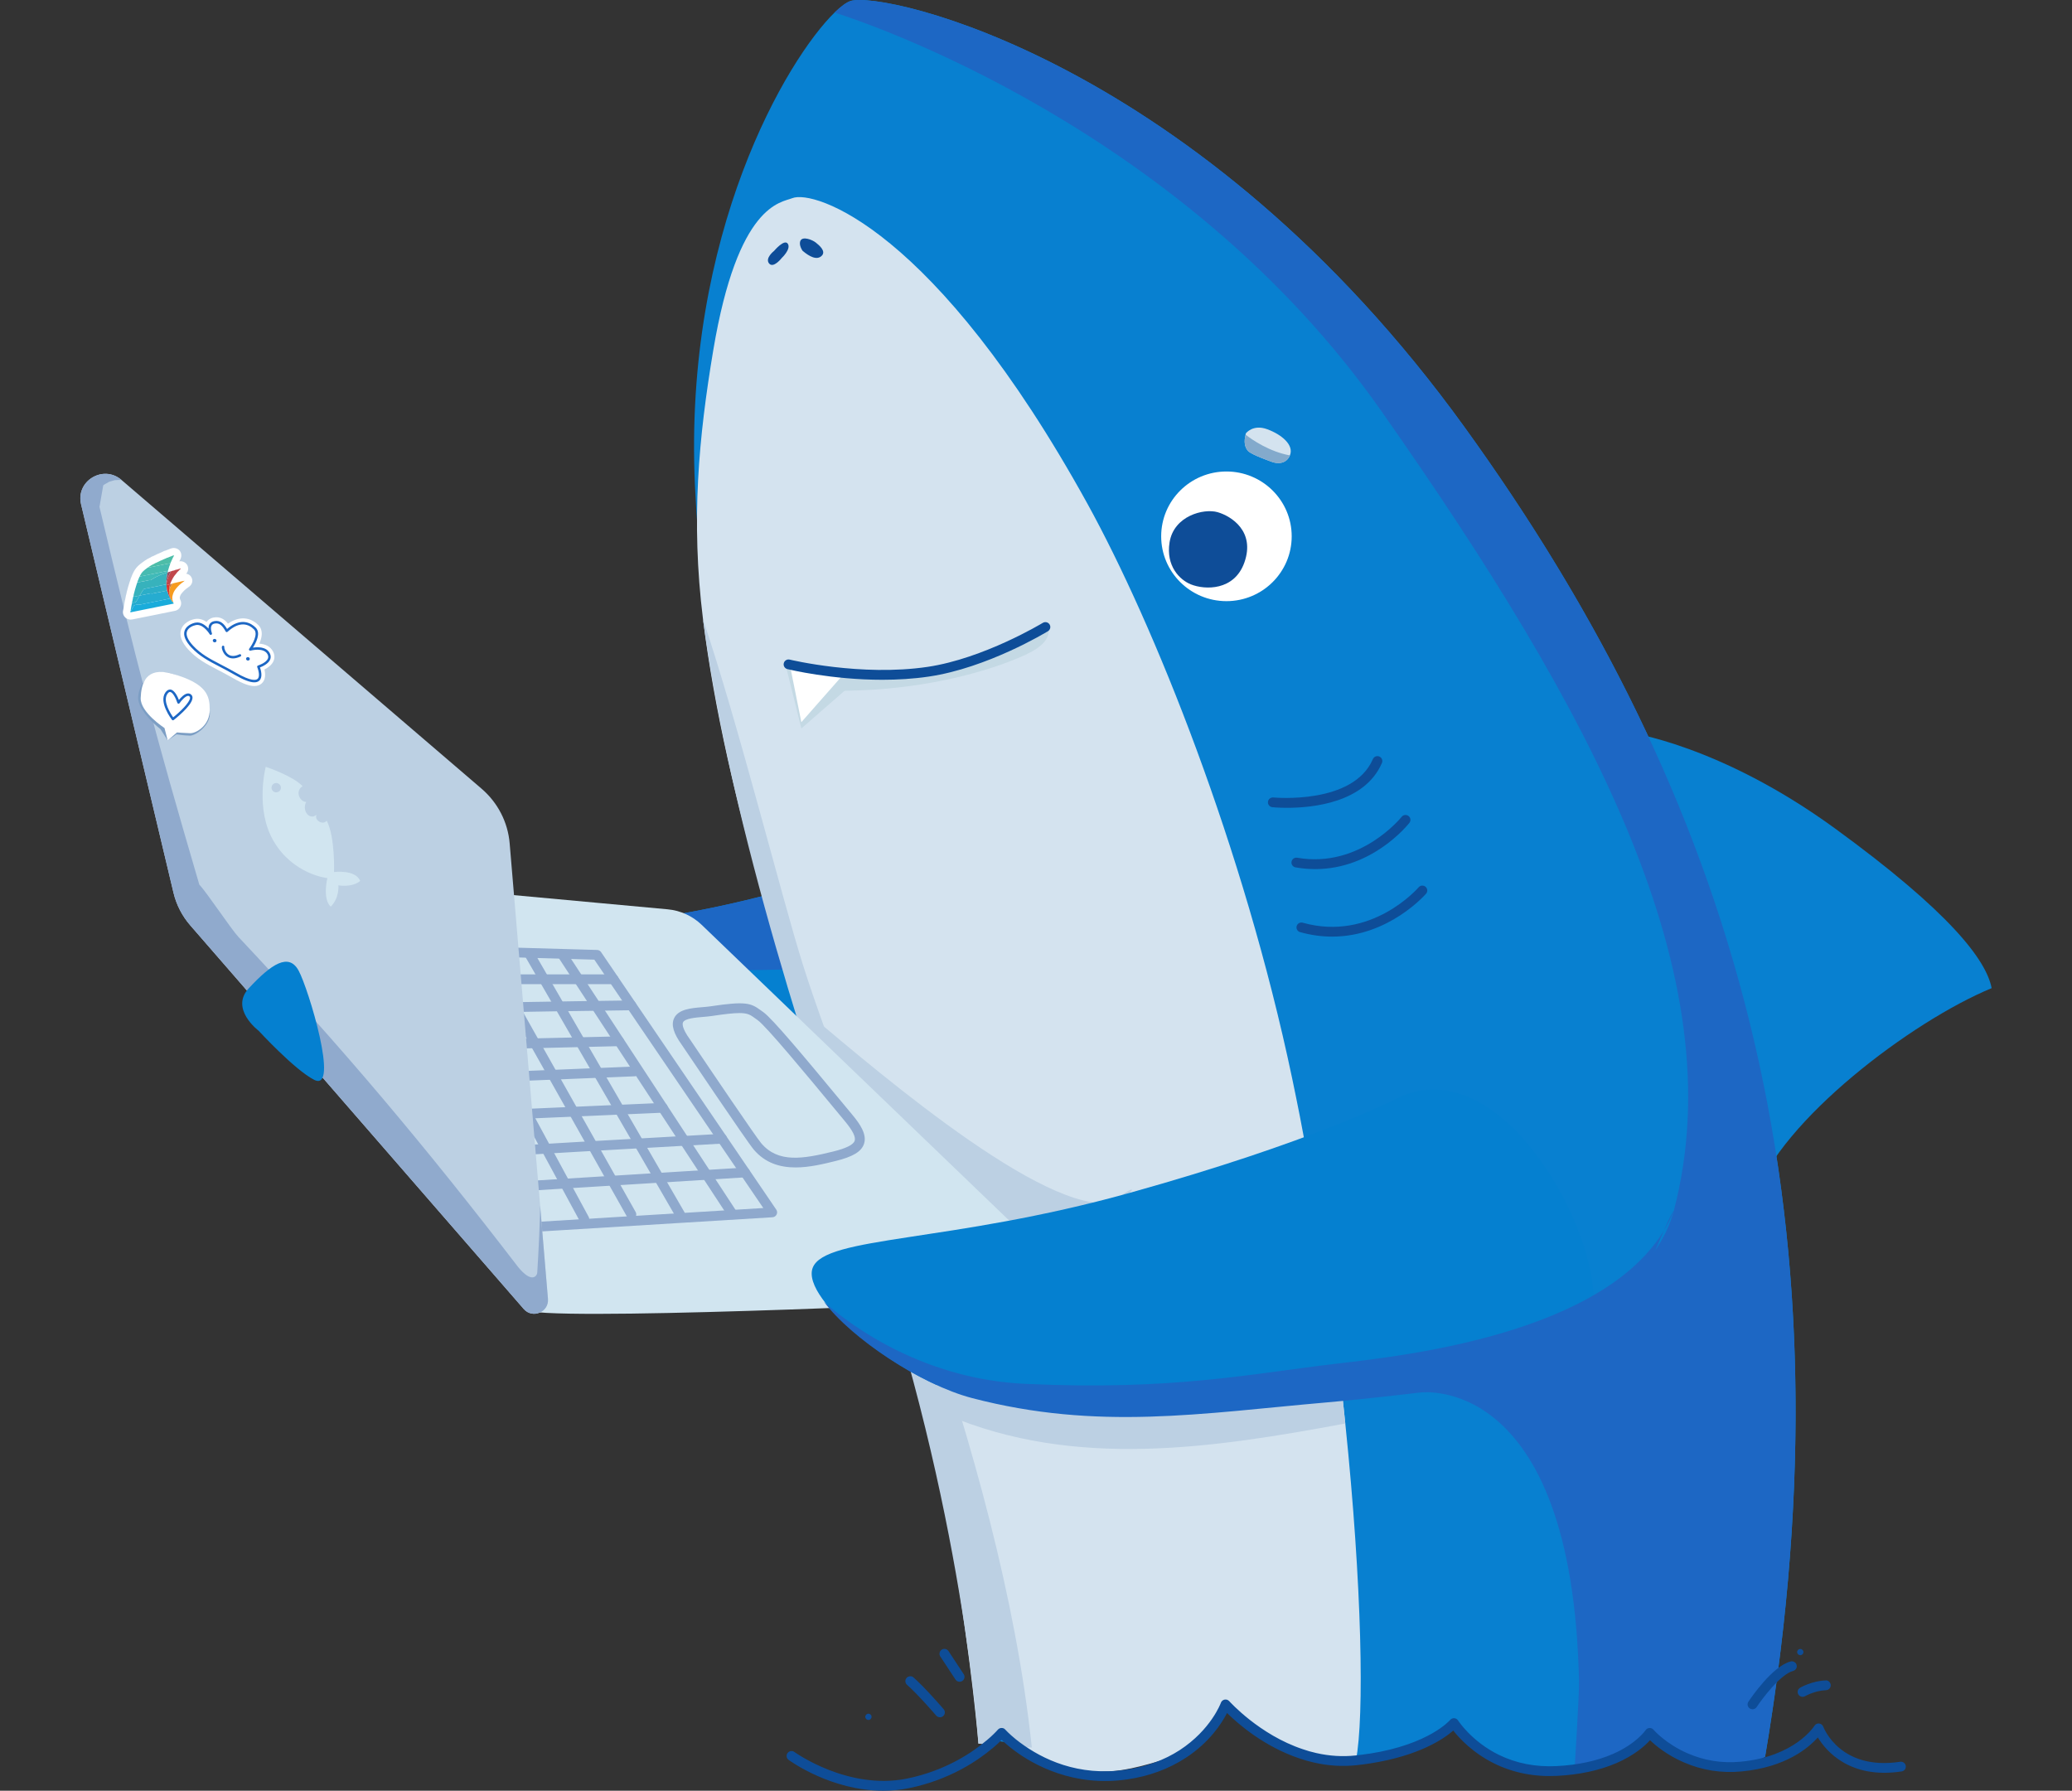 <svg width="361" height="312" viewBox="0 0 361 312" fill="none" xmlns="http://www.w3.org/2000/svg">
<rect x="0" y="0" width="361" height="312" fill="#333333" stroke="none"/>
<g clip-path="url(#clip0_25446_12224)">
<path d="M205.266 182.591C204.628 183.084 144.68 192.13 120.988 188.857C115.315 188.05 105.664 186.327 97.542 183.386C90.723 180.918 81.426 174.927 78.2 171.88C75.019 168.907 73.589 166.138 74.157 164.714C74.279 164.393 74.545 164.125 74.966 163.901C80.021 161.077 106.376 164.831 143.212 153.16C163.646 146.694 167.677 146.638 167.677 146.638C167.677 146.638 183.531 161.248 194.656 171.845C200.826 177.735 205.542 182.384 205.266 182.591Z" fill="#0580D0"/>
<path d="M194.657 171.845C175.782 164.085 149.854 171.368 90.811 168.273C82.297 167.823 77.844 165.97 74.967 163.901C80.021 161.077 106.376 164.831 143.212 153.16C163.646 146.694 167.677 146.638 167.677 146.638C167.677 146.638 183.531 161.248 194.657 171.845Z" fill="#1D67C4"/>
<path d="M283.689 127.602C283.689 127.602 299.575 129.691 319.667 144.313C339.758 158.935 346.067 167.292 347 172.165C332.983 177.968 310.322 195.144 305.65 208.606C295.837 188.413 283.689 127.602 283.689 127.602Z" fill="#0880D0"/>
<path d="M309.686 291.847C309.051 296.533 308.349 301.287 307.526 306.091C302.757 306.177 298.161 306.228 293.719 306.28C289.637 304.525 287.425 301.917 287.425 301.917C287.425 301.917 285.779 304.456 281.25 306.416C279.569 306.433 275.958 308.254 274.347 308.271C268.892 308.305 266.236 308.272 260.738 306.5C255.696 304.013 253.313 300.214 253.313 300.214C253.313 300.214 249.625 304.677 238.597 306.398H238.562C235.253 306.347 232.114 306.313 229.129 306.262C219.92 304.183 213.523 296.959 213.523 296.959C213.523 296.959 211.721 301.968 205.994 305.649C190.335 305.053 181.348 304.269 176.426 303.689C176.426 303.672 176.409 303.672 176.409 303.672C175.037 303.52 173.991 303.365 173.202 303.229C171.641 302.991 171.075 302.838 171.075 302.838C171.075 302.838 167.336 263.375 153.788 222.534C140.239 181.674 123.431 134.8 121.082 84.655C119.041 40.626 137.186 10.194 145.401 2.187C146.55 1.079 147.493 0.398 148.179 0.176C153.788 -1.681 208.926 10.383 255.182 74.449C299.139 135.329 321.572 202.478 309.686 291.847Z" fill="#0880D0"/>
<path d="M307.525 306.092C305.338 307.527 300.509 308.694 293.719 306.279C289.637 304.524 287.424 301.918 287.424 301.918C287.424 301.918 285.778 304.456 281.267 306.415H281.251C279.57 306.433 275.958 308.255 274.346 308.271C274.397 306.789 275.159 295.416 275.106 292.906C273.959 238.747 247.318 242.629 247.318 242.629C247.318 242.629 286.251 231.414 291.626 210.929C302.375 169.967 277.152 123.657 240.707 71.671C206.165 22.394 151.078 3.976 145.4 2.186C146.55 1.079 147.493 0.398 148.179 0.176C153.787 -1.681 208.927 10.382 255.181 74.448C301.436 138.515 323.869 209.533 307.525 306.092Z" fill="#1D67C4"/>
<path d="M236.241 306.701C233.274 306.82 229.124 306.257 226.722 305.576C218.816 302.952 213.517 296.954 213.517 296.954C213.517 296.954 211.75 301.896 206.108 305.559C193.982 309.41 191.805 309.444 181.926 307.109C181.051 306.888 178.015 304.366 177.243 304.315C176.934 304.093 176.678 303.889 176.42 303.685C176.42 303.668 176.403 303.668 176.403 303.668C175.151 302.645 174.499 301.912 174.499 301.912C174.499 301.912 174.053 302.441 173.195 303.224C172.956 303.446 172.681 303.685 172.372 303.94C171.137 303.855 170.469 303.787 170.469 303.787C170.469 303.787 166.027 249.059 149.134 204.042C138.227 174.939 126.392 139.378 122.481 107.874C120.338 90.63 121.761 76.012 124.265 61.051C128.553 35.459 136.065 35.322 138.055 34.522C141.742 33.056 162.82 39.48 189.455 87.752C201.099 108.879 216.673 147.643 225.127 187.872C228.798 205.336 231.542 223.143 233.463 239.551C233.788 242.413 234.114 245.241 234.388 248.019C237.322 276.338 237.716 299.204 236.241 306.701Z" fill="#D4E3EF"/>
<path d="M225.049 93.444C225.049 99.682 219.959 104.739 213.68 104.739C207.4 104.739 202.31 99.682 202.31 93.444C202.31 87.206 207.4 82.149 213.68 82.149C219.959 82.149 225.049 87.206 225.049 93.444Z" fill="white"/>
<path d="M207.469 101.81C205.551 101.034 203.108 98.638 203.77 94.498C204.509 89.863 209.727 88.542 212.141 89.237C214.555 89.934 218.708 92.585 216.813 97.981C215.062 102.971 209.914 102.799 207.469 101.81Z" fill="#0E4D98"/>
<path d="M224.739 79.343C224.722 79.378 224.722 79.394 224.704 79.429C223.846 81.286 221.737 80.519 221.737 80.519C221.737 80.519 218.068 79.258 217.45 78.577C216.85 77.93 216.696 76.941 217.021 75.731C217.021 75.663 217.038 75.578 217.073 75.493C217.073 75.493 218.307 73.857 220.811 74.795C223.264 75.698 225.494 77.521 224.739 79.343Z" fill="#D4E3EF"/>
<path d="M224.246 140.747C222.801 140.747 221.828 140.654 221.678 140.639C221.207 140.59 220.865 140.172 220.914 139.705C220.961 139.237 221.368 138.911 221.852 138.943C221.989 138.956 235.751 140.25 239.194 132.258C239.38 131.826 239.889 131.621 240.319 131.811C240.755 131.996 240.958 132.496 240.772 132.928C237.791 139.849 228.74 140.747 224.246 140.747Z" fill="#0E4D98"/>
<path d="M229.151 151.424C228.051 151.424 226.908 151.33 225.716 151.124C225.251 151.042 224.939 150.6 225.021 150.137C225.101 149.672 225.551 149.363 226.014 149.445C236.941 151.352 244.132 142.41 244.203 142.319C244.495 141.95 245.032 141.882 245.408 142.173C245.781 142.462 245.848 142.997 245.557 143.366C245.272 143.729 239.111 151.424 229.151 151.424Z" fill="#0E4D98"/>
<path d="M232.098 163.189C230.338 163.189 228.47 162.954 226.509 162.403C226.053 162.277 225.787 161.805 225.916 161.353C226.044 160.898 226.521 160.632 226.974 160.765C238.928 164.12 247.076 154.699 247.157 154.602C247.463 154.241 248.004 154.197 248.366 154.5C248.727 154.802 248.774 155.339 248.47 155.7C248.394 155.788 241.984 163.189 232.098 163.189Z" fill="#0E4D98"/>
<path d="M182.593 109.403C182.593 109.403 183.631 111.621 179.256 113.796C174.88 115.971 162.759 120.35 146.23 120.35L140.117 116.265L151.845 116.851C154.693 116.994 157.818 117.86 160.555 117.066L171.574 113.782L182.593 109.403Z" fill="#C4D9E4"/>
<path d="M136.938 116.115L139.619 126.919L149.765 118.073L136.938 116.115Z" fill="#C4D9E4"/>
<path d="M137.699 116.265L139.619 125.824L147.332 117.067L137.699 116.265Z" fill="white"/>
<path d="M153.719 118.439C144.918 118.439 137.582 116.676 137.187 116.579C136.726 116.466 136.444 116.005 136.558 115.548C136.671 115.092 137.132 114.811 137.596 114.925C137.718 114.955 150.012 117.905 161.601 116.191C171.399 114.741 181.586 108.582 181.687 108.52C182.098 108.275 182.622 108.401 182.867 108.8C183.114 109.201 182.989 109.726 182.586 109.973C182.158 110.233 172.003 116.374 161.852 117.876C159.109 118.283 156.348 118.439 153.719 118.439Z" fill="#0E4D98"/>
<path d="M179.771 304.473C178.861 304.422 178.022 304.371 177.25 304.32C176.941 304.099 176.683 303.893 176.427 303.69C176.427 303.672 176.409 303.672 176.409 303.672C175.157 302.65 174.506 301.918 174.506 301.918C174.506 301.918 174.06 302.445 173.202 303.23C172.962 303.45 172.688 303.69 172.379 303.944H172.361C171.144 303.859 170.475 303.792 170.475 303.792C170.475 303.792 167.849 262.627 151.123 214.533C141.94 188.128 127.395 144.639 122.476 107.873C128.736 126.462 136.18 156.318 139.894 168.104C148.678 195.983 174.23 251.994 179.771 304.473Z" fill="#BCD0E3"/>
<path d="M136.214 44.936C136.214 44.936 137.849 43.408 137.265 42.479C136.681 41.55 134.87 43.707 134.87 43.707C134.87 43.707 133.235 44.974 133.994 45.902C134.754 46.83 136.214 44.936 136.214 44.936Z" fill="#0E4D98"/>
<path d="M139.835 43.697C139.835 43.697 139.076 42.653 139.485 41.898C139.894 41.144 141.529 41.783 142.112 42.246C142.697 42.711 143.982 43.756 143.164 44.567C142.347 45.38 141.062 44.742 139.835 43.697Z" fill="#0E4D98"/>
<path d="M153.863 312C144.864 312.001 137.741 306.877 137.396 306.624C137.015 306.345 136.933 305.813 137.215 305.435C137.494 305.055 138.031 304.974 138.413 305.251C138.504 305.319 147.749 311.953 157.991 309.891C164.932 308.482 169.625 305.156 171.805 303.299C171.841 303.267 171.879 303.239 171.921 303.213C172.179 302.998 172.412 302.795 172.616 302.606C173.419 301.872 173.846 301.374 173.851 301.369C174.01 301.179 174.246 301.069 174.496 301.067C174.791 301.062 174.982 301.167 175.147 301.352C175.154 301.36 175.781 302.057 176.953 303.014C176.963 303.022 176.973 303.032 176.983 303.04C177.222 303.232 177.463 303.423 177.751 303.63C181.562 306.464 187.842 309.581 196.193 308.334C199.696 307.818 202.835 306.674 205.526 304.935C210.983 301.385 212.7 296.72 212.716 296.673C212.816 296.389 213.063 296.179 213.361 296.123C213.67 296.066 213.965 296.171 214.168 296.397C214.219 296.454 219.421 302.257 227 304.772C227.704 305.022 228.458 305.235 229.321 305.432C231.621 305.958 233.918 306.098 236.155 305.859C236.946 305.775 237.702 305.674 238.424 305.557C238.47 305.549 238.551 305.547 238.597 305.547C249.047 303.906 252.613 299.715 252.648 299.673C252.824 299.462 253.115 299.339 253.365 299.364C253.641 299.381 253.891 299.529 254.038 299.761C254.061 299.798 256.376 303.398 261.12 305.738C264.169 307.233 267.563 307.894 271.189 307.711C274.902 307.521 278.171 306.822 280.906 305.636C280.94 305.621 280.974 305.608 281.01 305.598C285.125 303.788 286.692 301.476 286.707 301.453C286.856 301.229 287.102 301.086 287.371 301.069C287.631 301.045 287.902 301.161 288.08 301.367C288.099 301.392 290.23 303.851 294.059 305.497C296.95 306.757 300.042 307.245 303.225 306.948C312.752 306.067 316.087 300.75 316.12 300.696C316.289 300.418 316.605 300.249 316.933 300.288C317.261 300.318 317.542 300.529 317.66 300.835C317.778 301.151 320.704 308.533 331.064 306.954C331.524 306.884 331.968 307.203 332.04 307.668C332.111 308.133 331.791 308.567 331.321 308.638C322.35 310.003 318.191 305.137 316.716 302.716C315.105 304.534 311.12 307.929 303.384 308.645C299.9 308.966 296.531 308.435 293.374 307.06C290.465 305.808 288.469 304.148 287.481 303.203C286.595 304.175 284.763 305.827 281.612 307.196C281.576 307.212 281.541 307.224 281.504 307.235C278.597 308.48 275.156 309.214 271.277 309.413C267.345 309.61 263.675 308.893 260.357 307.264C256.571 305.395 254.231 302.836 253.199 301.519C251.591 302.929 247.312 305.901 238.73 307.24C237.95 307.362 237.161 307.465 236.338 307.552C233.913 307.815 231.421 307.663 228.937 307.092C228.009 306.88 227.192 306.649 226.44 306.384C220.235 304.324 215.644 300.294 213.783 298.461C212.877 300.227 210.743 303.576 206.582 306.277C203.562 308.237 200.191 309.468 196.447 310.019C187.047 311.413 180.059 307.475 176.735 305.003C176.426 304.78 176.158 304.566 175.89 304.353C175.876 304.342 175.86 304.33 175.847 304.318C175.29 303.86 174.846 303.459 174.52 303.148C174.32 303.351 174.074 303.59 173.782 303.856C173.536 304.083 173.25 304.333 172.928 304.599C172.895 304.626 172.861 304.65 172.824 304.672C170.479 306.651 165.555 310.094 158.333 311.561C156.807 311.868 155.312 312 153.863 312Z" fill="#0E4D98"/>
<path d="M163.762 299.203C163.52 299.203 163.279 299.101 163.11 298.905C163.078 298.867 159.912 295.191 158.03 293.546C157.675 293.237 157.64 292.698 157.952 292.345C158.267 291.992 158.807 291.957 159.162 292.267C161.137 293.992 164.281 297.643 164.413 297.798C164.722 298.156 164.677 298.694 164.318 299C164.156 299.136 163.959 299.203 163.762 299.203Z" fill="#0E4D98"/>
<path d="M167.188 293.014C166.909 293.014 166.636 292.879 166.47 292.628L163.824 288.605C163.564 288.211 163.675 287.684 164.071 287.427C164.464 287.169 164.997 287.278 165.257 287.674L167.906 291.695C168.165 292.089 168.054 292.616 167.658 292.875C167.513 292.969 167.351 293.014 167.188 293.014Z" fill="#0E4D98"/>
<path d="M305.338 297.811C305.175 297.811 305.011 297.765 304.867 297.67C304.47 297.412 304.361 296.883 304.621 296.491C305.038 295.86 308.788 290.314 311.973 289.482C312.424 289.36 312.901 289.633 313.02 290.089C313.141 290.543 312.868 291.01 312.409 291.129C310.244 291.695 307.088 295.867 306.054 297.427C305.889 297.676 305.616 297.811 305.338 297.811Z" fill="#0E4D98"/>
<path d="M314.062 295.643C313.766 295.643 313.479 295.492 313.32 295.22C313.082 294.813 313.22 294.293 313.629 294.056C313.712 294.008 315.71 292.865 318.078 292.781C318.515 292.716 318.947 293.131 318.966 293.601C318.983 294.071 318.612 294.466 318.138 294.483C316.213 294.552 314.507 295.52 314.49 295.529C314.356 295.606 314.208 295.643 314.062 295.643Z" fill="#0E4D98"/>
<path d="M314.209 287.842C314.209 288.143 313.964 288.386 313.662 288.386C313.359 288.386 313.114 288.143 313.114 287.842C313.114 287.542 313.359 287.299 313.662 287.299C313.964 287.299 314.209 287.542 314.209 287.842Z" fill="#0E4D98"/>
<path d="M151.85 299.125C151.85 299.426 151.605 299.669 151.302 299.669C151 299.669 150.755 299.426 150.755 299.125C150.755 298.824 151 298.581 151.302 298.581C151.605 298.581 151.85 298.824 151.85 299.125Z" fill="#0E4D98"/>
<path d="M188.925 216.521C187.854 212.894 199.332 205.111 196.855 207.827C188.925 216.521 158.597 191.526 143.56 178.859C141.794 177.372 141.526 181.082 140.297 183.171C139.193 185.044 139.745 187.984 141.834 188.998C152.863 194.352 163.089 201.208 172.069 209.531C174.331 211.628 176.53 213.801 178.621 216.066C179.466 216.981 181.711 219.09 180.314 219.912C179.792 220.219 178.685 220.306 178.125 220.394C176.239 220.691 174.317 220.849 172.42 221.076C168.889 221.496 165.358 221.918 161.827 222.338C159.528 222.613 157.54 224.1 157.54 226.598C157.54 228.688 159.512 231.134 161.827 230.858C166.172 230.34 170.519 229.822 174.866 229.303C178.302 228.893 182.051 228.813 185.113 227.009C188.789 224.845 190.095 220.486 188.925 216.521Z" fill="#BCD0E3"/>
<path d="M224.739 79.343C224.722 79.378 224.722 79.394 224.704 79.429C223.846 81.286 221.737 80.519 221.737 80.519C221.737 80.519 218.068 79.258 217.45 78.577C216.85 77.93 216.696 76.941 217.021 75.731C218.033 76.549 221.172 78.713 224.739 79.343Z" fill="#83AACC"/>
<path d="M69.721 154.136L116.335 158.431C118.557 158.636 120.642 159.588 122.246 161.129L179.414 216.101C183.358 219.893 180.722 226.529 175.236 226.623C175.236 226.623 103.152 230.065 92.602 228.515C86.17 227.569 69.721 154.136 69.721 154.136Z" fill="#D1E5F0"/>
<path d="M60.729 165.125L104.013 166.364L134.539 211.235L90.304 213.947L60.729 165.125Z" fill="#D1E5F0"/>
<path d="M103.549 167.203L132.988 210.476L90.772 213.065L62.273 166.022L103.549 167.203ZM90.358 214.797L134.593 212.085C134.899 212.066 135.172 211.885 135.307 211.611C135.444 211.336 135.421 211.011 135.249 210.758L104.723 165.887C104.569 165.659 104.314 165.52 104.037 165.513L60.755 164.273C60.438 164.29 60.148 164.426 59.989 164.695C59.83 164.964 59.833 165.297 59.995 165.564L89.569 214.386C89.724 214.643 90.004 214.798 90.304 214.798C90.321 214.798 90.34 214.798 90.358 214.797Z" fill="#8FA9CD"/>
<path d="M98.011 166.364L127.645 211.584L98.011 166.364Z" fill="#D1E5F0"/>
<path d="M127.645 212.436C127.366 212.436 127.091 212.3 126.927 212.049L97.292 166.829C97.033 166.436 97.146 165.907 97.542 165.651C97.936 165.395 98.47 165.504 98.728 165.899L128.363 211.119C128.621 211.514 128.509 212.041 128.112 212.298C127.968 212.391 127.805 212.436 127.645 212.436Z" fill="#8FA9CD"/>
<path d="M92.321 166.364L118.48 211.584L92.321 166.364Z" fill="#D1E5F0"/>
<path d="M118.48 212.436C118.184 212.436 117.895 212.283 117.736 212.008L91.577 166.788C91.34 166.381 91.483 165.86 91.893 165.625C92.299 165.394 92.826 165.531 93.064 165.94L119.224 211.16C119.46 211.567 119.317 212.088 118.907 212.323C118.774 212.399 118.626 212.436 118.48 212.436Z" fill="#8FA9CD"/>
<path d="M84.206 165.797L109.997 211.583L84.206 165.797Z" fill="#D1E5F0"/>
<path d="M109.997 212.436C109.697 212.436 109.406 212.279 109.248 212L83.457 166.213C83.227 165.802 83.374 165.284 83.787 165.053C84.197 164.827 84.722 164.971 84.955 165.381L110.746 211.168C110.977 211.579 110.829 212.097 110.416 212.328C110.283 212.402 110.139 212.436 109.997 212.436Z" fill="#8FA9CD"/>
<path d="M76.451 165.575L101.801 212.409L76.451 165.575Z" fill="#D1E5F0"/>
<path d="M101.8 213.261C101.495 213.261 101.2 213.099 101.045 212.813L75.697 165.978C75.472 165.564 75.627 165.047 76.046 164.824C76.463 164.602 76.984 164.756 77.207 165.172L102.556 212.005C102.78 212.42 102.625 212.936 102.205 213.159C102.077 213.229 101.937 213.261 101.8 213.261Z" fill="#8FA9CD"/>
<path d="M86.087 206.987L129.807 204.278L86.087 206.987Z" fill="#D1E5F0"/>
<path d="M86.085 207.838C85.636 207.838 85.259 207.491 85.231 207.04C85.2 206.57 85.561 206.166 86.032 206.136L129.753 203.428C130.214 203.404 130.633 203.754 130.662 204.224C130.693 204.694 130.333 205.1 129.861 205.129L86.14 207.837C86.122 207.837 86.103 207.838 86.085 207.838Z" fill="#8FA9CD"/>
<path d="M82.428 200.945C83.362 200.766 125.806 198.398 125.806 198.398L82.428 200.945Z" fill="#D1E5F0"/>
<path d="M82.447 201.794C82.033 201.794 81.664 201.5 81.593 201.086C81.514 200.628 81.808 200.197 82.265 200.109C83.208 199.928 118.661 197.943 125.758 197.547C126.279 197.536 126.636 197.881 126.662 198.351C126.689 198.82 126.327 199.222 125.854 199.248C114.203 199.898 83.712 201.622 82.572 201.785C82.529 201.79 82.487 201.794 82.447 201.794Z" fill="#8FA9CD"/>
<path d="M78.602 194.63L115.473 193.012L78.602 194.63Z" fill="#D1E5F0"/>
<path d="M78.602 195.482C78.144 195.482 77.766 195.125 77.744 194.668C77.725 194.198 78.092 193.799 78.563 193.779L115.435 192.161C115.973 192.125 116.308 192.505 116.33 192.975C116.352 193.445 115.985 193.842 115.512 193.864L78.64 195.48C78.627 195.482 78.613 195.482 78.602 195.482Z" fill="#8FA9CD"/>
<path d="M74.67 188.139L110.535 186.675L74.67 188.139Z" fill="#D1E5F0"/>
<path d="M74.669 188.991C74.212 188.991 73.832 188.633 73.811 188.174C73.794 187.704 74.16 187.307 74.635 187.288L110.5 185.824C110.948 185.769 111.372 186.169 111.392 186.639C111.411 187.109 111.043 187.507 110.57 187.526L74.704 188.989C74.692 188.991 74.681 188.991 74.669 188.991Z" fill="#8FA9CD"/>
<path d="M71.131 182.297L107.877 181.419L71.131 182.297Z" fill="#D1E5F0"/>
<path d="M71.132 183.149C70.668 183.149 70.286 182.78 70.274 182.318C70.263 181.847 70.638 181.457 71.112 181.444L107.856 180.567C108.298 180.617 108.723 180.928 108.734 181.398C108.746 181.868 108.37 182.259 107.897 182.271L71.153 183.149H71.132Z" fill="#8FA9CD"/>
<path d="M67.329 176.021C68.576 175.711 109.996 175.161 109.996 175.161L67.329 176.021Z" fill="#D1E5F0"/>
<path d="M67.364 176.865C66.963 176.865 66.593 176.592 66.51 176.192C66.416 175.745 66.675 175.305 67.123 175.195C68.401 174.877 103.052 174.401 109.986 174.309C110.396 174.291 110.847 174.68 110.855 175.15C110.861 175.62 110.483 176.006 110.009 176.013C93.647 176.23 68.825 176.634 67.51 176.854C67.461 176.862 67.412 176.865 67.364 176.865Z" fill="#8FA9CD"/>
<path d="M106.909 171.474H64.059C63.585 171.474 63.202 171.093 63.202 170.622C63.202 170.152 63.585 169.77 64.059 169.77H106.909C107.383 169.77 107.766 170.152 107.766 170.622C107.766 171.093 107.383 171.474 106.909 171.474Z" fill="#8FA9CD"/>
<path d="M231.54 243.356C210.692 243.774 186.687 248.111 168.894 243.406C159.949 241.038 147.882 232.691 143.29 226.313C141.755 224.184 141.057 222.277 141.6 220.877C143.748 215.319 165.444 216.588 196.856 207.826C228.748 198.94 243.141 191.501 243.141 191.501C260.401 182.611 277.204 211.473 277.647 225.896C277.713 228.509 277.256 230.628 276.18 231.993C271.173 238.315 242.932 243.12 231.54 243.356Z" fill="#0580D0"/>
<path d="M234.389 248.019C211.305 252.313 187.328 255.976 164.998 246.536C162.854 245.633 162.408 242.498 163.454 240.71C164.723 238.545 165.067 239.789 167.193 240.692C187.5 249.28 212.591 243.47 233.463 239.55C233.789 242.413 234.115 245.242 234.389 248.019Z" fill="#BCD0E3"/>
<path d="M119.506 181.578C119.506 181.578 130.768 198.312 131.966 199.73C135.303 203.68 140.26 202.718 145.401 201.451C150.541 200.183 150.95 198.511 147.852 194.789C143.48 189.536 134.337 178.328 132.507 177.05C130.631 175.74 130.631 175.162 123.866 176.179C120.994 176.613 115.473 176.022 119.506 181.578Z" fill="#D1E5F0"/>
<path d="M131.539 177.406L132.014 177.746C133.479 178.772 140.689 187.481 144.997 192.683L147.191 195.332C148.564 196.98 149.125 198.1 148.908 198.757C148.679 199.445 147.43 200.073 145.194 200.624C139.873 201.935 135.568 202.665 132.623 199.182C131.699 198.089 124.105 186.88 120.219 181.104C120.212 181.097 120.207 181.088 120.201 181.08C118.787 179.13 118.889 178.369 118.998 178.132C119.315 177.448 121.148 177.294 122.488 177.181C123.024 177.135 123.542 177.09 123.996 177.022C126.357 176.666 127.832 176.508 128.838 176.508C130.304 176.508 130.771 176.846 131.539 177.406ZM145.606 202.278C148.613 201.536 150.088 200.642 150.536 199.289C151.082 197.642 149.82 195.816 148.514 194.246L146.321 191.602C140.175 184.177 134.53 177.423 133 176.353L132.555 176.033C130.804 174.759 129.957 174.403 123.738 175.338C123.318 175.401 122.838 175.441 122.342 175.483C120.388 175.647 118.172 175.834 117.44 177.42C116.908 178.571 117.34 180.047 118.801 182.063C119.373 182.912 130.102 198.849 131.31 200.278C133.332 202.671 135.947 203.405 138.612 203.405C141.039 203.405 143.508 202.796 145.606 202.278Z" fill="#8FA9CD"/>
<path d="M231.206 244.338C209.267 246.251 191.259 249.311 169.367 243.591C160.415 241.251 148.228 233.125 143.561 226.802C148.686 231.438 161.343 240.314 178.571 241.106C204.446 242.321 218.026 239.324 232.959 237.584C245.537 236.119 283.25 231.951 291.626 210.93C289.467 213.724 283.512 234.068 274.426 236.571C272.282 237.162 275.408 243.396 260.526 240.696C253.351 242.14 236.412 243.883 231.206 244.338Z" fill="#1D67C4"/>
<path d="M95.469 226.311C95.658 228.612 92.777 229.821 91.25 228.067L33.162 161.24C31.738 159.605 30.726 157.644 30.229 155.549L14.124 87.854C13.164 83.798 17.984 80.901 21.156 83.611L21.174 83.627L83.909 137.42C86.722 139.839 88.489 143.246 88.798 146.944L94.097 209.954V209.988L95.469 226.311Z" fill="#BCD0E3"/>
<path d="M48.94 137.249C48.94 136.789 48.58 136.431 48.117 136.431C47.671 136.431 47.31 136.789 47.31 137.249C47.31 137.693 47.671 138.05 48.117 138.05C48.58 138.05 48.94 137.693 48.94 137.249ZM58.956 154.254C58.956 154.254 59.179 156.436 57.618 157.968C56.143 156.588 57.034 152.994 57.034 152.994C57.034 152.994 51.084 152.396 47.654 146.519C44.395 140.929 46.299 133.604 46.299 133.604C46.299 133.604 50.998 135.154 52.714 136.977C51.324 137.863 52.251 139.72 53.348 139.72C52.525 141.338 54.034 142.974 55.132 141.952C54.737 143.043 56.383 143.809 56.915 142.974C58.408 145.785 58.201 151.936 58.201 151.936C58.201 151.936 61.905 151.442 62.763 153.487C61.289 154.697 58.956 154.254 58.956 154.254Z" fill="#D1E5F0"/>
<path d="M95.469 226.311C95.658 228.612 92.777 229.821 91.25 228.067L33.162 161.24C31.738 159.605 30.726 157.644 30.229 155.549L14.124 87.854C13.164 83.798 17.984 80.901 21.156 83.611L21.174 83.627H21.037C20.676 83.611 20.333 83.645 19.972 83.662C19.647 83.747 19.338 83.833 19.03 83.934C18.703 84.105 18.377 84.292 18.07 84.48C18.052 84.514 18.017 84.549 17.984 84.582C17.777 85.826 17.554 87.069 17.331 88.314C23.827 115.702 26.942 127.601 34.729 154.136C36.068 155.534 40.228 161.837 41.547 163.251C59.556 182.385 74.288 199.935 90.273 220.756C92.605 223.602 93.498 222.375 93.6 221.796C93.806 218.644 94.149 211.573 94.097 209.988L95.469 226.311Z" fill="#90AACD"/>
<path d="M45.051 179.579C45.051 179.579 40.004 175.785 43.341 172.194C47.31 167.919 50.308 165.971 52.025 169.107C53.742 172.242 59.218 190.394 54.739 188.138C51.368 186.441 45.051 179.579 45.051 179.579Z" fill="#0580D0"/>
<path d="M30.351 100.363C30.418 100.27 30.499 100.187 30.57 100.097C30.681 99.957 30.786 99.812 30.9 99.677C30.967 99.596 31.06 99.539 31.123 99.457C31.226 99.325 31.359 99.23 31.478 99.116C31.49 99.106 31.496 99.091 31.505 99.077C31.492 99.072 31.478 99.063 31.464 99.063C31.441 99.064 31.419 99.073 31.395 99.075C31.181 99.102 30.994 99.228 30.776 99.254C30.651 99.268 30.524 99.283 30.405 99.363C30.32 99.421 30.192 99.408 30.087 99.437C29.978 99.468 29.873 99.511 29.767 99.549C29.576 99.57 29.415 99.703 29.219 99.707C29.237 99.623 29.254 99.54 29.27 99.456C29.29 99.386 29.304 99.314 29.329 99.246C29.423 98.998 29.448 98.729 29.578 98.492C29.564 98.376 29.692 98.296 29.665 98.176C29.677 98.152 29.69 98.13 29.701 98.106C29.897 97.709 30.037 97.284 30.272 96.903C30.29 96.873 30.288 96.832 30.305 96.8C30.328 96.756 30.315 96.748 30.274 96.754C30.138 96.777 30.017 96.846 29.891 96.893C29.746 96.947 29.6 97.005 29.455 97.061C29.336 97.107 29.227 97.188 29.091 97.186C28.92 97.31 28.709 97.343 28.528 97.444C28.34 97.547 28.136 97.618 27.939 97.701C27.618 97.835 27.326 98.033 26.994 98.139C26.882 98.254 26.724 98.286 26.592 98.363C26.459 98.441 26.311 98.498 26.193 98.594C26.081 98.683 25.926 98.714 25.852 98.85C25.746 98.855 25.685 98.939 25.606 98.993C25.363 99.158 25.135 99.343 24.924 99.544C24.694 99.764 24.488 100.096 24.352 100.38C24.343 100.396 24.358 100.424 24.362 100.449C24.328 100.488 24.281 100.524 24.262 100.57C24.153 100.827 24.049 101.087 23.949 101.348C23.931 101.394 23.934 101.447 23.926 101.497C23.863 101.604 23.833 101.721 23.794 101.837C23.603 102.399 23.458 102.973 23.309 103.546C23.28 103.66 23.27 103.777 23.252 103.893C23.188 103.985 23.188 104.097 23.167 104.197C23.111 104.484 23.063 104.772 22.98 105.052C22.984 105.076 22.997 105.102 22.99 105.121C22.908 105.394 22.88 105.676 22.829 105.954C22.803 106.095 22.756 106.241 22.786 106.39C22.729 106.444 22.715 106.511 22.725 106.588C22.727 106.614 22.706 106.643 22.694 106.671C22.73 106.672 22.766 106.675 22.802 106.674C22.825 106.672 22.848 106.665 22.871 106.661C25.285 106.173 27.7 105.685 30.114 105.197C30.16 105.188 30.209 105.185 30.251 105.167C30.268 105.16 30.286 105.107 30.277 105.097C30.254 105.067 30.218 105.046 30.184 105.029C30.143 105.01 30.264 104.94 30.158 104.949C30.138 104.841 30.152 104.706 30.092 104.631C29.956 104.459 30.081 104.257 30.008 104.085C30.078 103.659 30.196 103.247 30.433 102.875C30.578 102.647 30.76 102.448 30.938 102.246C31.137 102.022 31.354 101.818 31.588 101.633C31.76 101.497 31.94 101.368 32.115 101.237C32.133 101.224 32.153 101.214 32.172 101.204C32.153 101.199 32.131 101.187 32.113 101.191C31.981 101.215 31.85 101.24 31.721 101.269C31.182 101.392 30.645 101.517 30.108 101.645C30.087 101.65 30.073 101.682 30.056 101.701C29.916 101.729 29.778 101.757 29.64 101.785C29.71 101.604 29.772 101.423 29.859 101.246C30.01 100.944 30.155 100.64 30.351 100.363Z" fill="white"/>
<path d="M24.455 104.289L24.457 104.28C24.455 104.283 24.455 104.287 24.455 104.289ZM24.52 104.093C24.523 104.084 24.555 103.875 24.556 103.867L24.6 103.697C24.725 103.21 24.851 102.723 25.032 102.149C25.107 102.025 25.163 101.855 25.192 101.698C25.255 101.54 25.316 101.383 25.378 101.231C25.457 101.123 25.515 100.99 25.553 100.846C25.651 100.664 25.753 100.524 25.815 100.467C25.974 100.314 26.147 100.172 26.338 100.044C26.345 100.039 26.357 100.03 26.372 100.018C26.52 99.953 26.655 99.862 26.77 99.746C26.852 99.697 26.94 99.642 27.045 99.571L27.252 99.463C27.341 99.425 27.473 99.367 27.62 99.27C27.765 99.213 27.904 99.146 28.041 99.076C28.033 99.114 28.022 99.157 28.009 99.207L27.959 99.459C27.882 99.839 27.985 100.232 28.236 100.529C28.346 100.66 28.482 100.766 28.631 100.842C28.574 100.972 28.517 101.121 28.44 101.324C28.27 101.758 28.352 102.25 28.654 102.607C28.751 102.723 28.868 102.818 28.996 102.891C28.882 103.189 28.799 103.514 28.738 103.879C28.721 103.977 28.718 104.077 28.724 104.175L24.303 105.069C24.338 104.92 24.366 104.77 24.394 104.621L24.437 104.386C24.477 104.292 24.506 104.194 24.52 104.093ZM22.847 107.95C22.92 107.948 23.058 107.927 23.128 107.913L30.36 106.452C30.433 106.441 30.581 106.417 30.774 106.335C31.135 106.175 31.426 105.817 31.523 105.436C31.607 105.111 31.557 104.752 31.391 104.46C31.376 104.385 31.353 104.303 31.32 104.217C31.32 104.179 31.317 104.139 31.314 104.096C31.364 103.869 31.43 103.7 31.52 103.558C31.617 103.407 31.738 103.278 31.903 103.091C32.053 102.924 32.213 102.772 32.389 102.633L32.862 102.282C33.3 102.004 33.581 101.507 33.493 100.999C33.404 100.492 33.071 100.101 32.563 99.986C32.526 99.975 32.486 99.962 32.447 99.953C32.495 99.897 32.54 99.837 32.575 99.786C32.777 99.484 32.836 99.11 32.746 98.758C32.656 98.408 32.414 98.109 32.091 97.941C31.894 97.836 31.618 97.776 31.419 97.785C31.336 97.789 31.317 97.787 31.24 97.806C31.272 97.734 31.305 97.669 31.341 97.612C31.41 97.506 31.48 97.351 31.522 97.215C31.66 96.815 31.602 96.343 31.35 96.002C31.064 95.613 30.536 95.417 30.063 95.494C29.813 95.534 29.622 95.617 29.436 95.698L28.991 95.871C28.949 95.886 28.906 95.904 28.86 95.925C28.665 95.957 28.478 96.027 28.32 96.142C28.178 96.194 28.04 96.25 27.9 96.327C27.81 96.376 27.711 96.412 27.615 96.452C27.609 96.453 27.446 96.52 27.442 96.522C27.274 96.592 27.114 96.674 26.954 96.757C26.838 96.817 26.728 96.882 26.604 96.922C26.46 96.966 26.327 97.036 26.209 97.128C26.119 97.168 26.024 97.211 25.86 97.302C25.733 97.367 25.561 97.457 25.45 97.551C25.375 97.59 25.251 97.658 25.115 97.769C24.993 97.839 24.912 97.907 24.88 97.937C24.579 98.142 24.296 98.373 24.033 98.622C23.612 99.022 23.326 99.549 23.191 99.831C23.169 99.874 23.151 99.916 23.134 99.96C23.108 100.003 23.089 100.044 23.071 100.081C22.961 100.348 22.852 100.618 22.752 100.879C22.734 100.927 22.713 101.008 22.695 101.092C22.644 101.212 22.608 101.324 22.575 101.428C22.392 101.965 22.249 102.512 22.107 103.06L22.067 103.219C22.042 103.314 22.024 103.407 22.005 103.53C21.942 103.703 21.92 103.852 21.906 103.949L21.867 104.143C21.833 104.326 21.801 104.51 21.747 104.689C21.717 104.789 21.701 104.891 21.695 104.993C21.657 105.158 21.628 105.326 21.602 105.494L21.554 105.771C21.537 105.854 21.511 105.971 21.498 106.114C21.472 106.199 21.454 106.287 21.444 106.376C21.365 106.719 21.444 107.084 21.642 107.38C21.87 107.719 22.261 107.93 22.67 107.949C22.695 107.949 22.758 107.952 22.806 107.952C22.823 107.952 22.839 107.95 22.847 107.95Z" fill="white"/>
<path d="M23.252 103.892C23.271 103.776 23.28 103.659 23.309 103.547C23.458 102.974 23.603 102.399 23.794 101.836C23.832 101.722 23.863 101.603 23.926 101.497L25.91 101.096C25.963 101.086 26.031 101.049 26.069 101.068C26.217 101.147 26.306 101.022 26.415 100.975C26.494 100.942 26.561 100.88 26.635 100.834C26.848 100.703 27.062 100.577 27.292 100.476C27.434 100.413 27.566 100.324 27.721 100.294C27.791 100.187 27.927 100.229 28.02 100.15C28.107 100.077 28.244 100.07 28.356 100.024C28.468 99.978 28.592 99.951 28.692 99.898C28.778 99.853 28.864 99.841 28.947 99.81C29.038 99.775 29.129 99.741 29.22 99.707C29.184 99.87 29.143 100.031 29.116 100.196C29.079 100.433 29.037 100.67 29.025 100.908C29.014 101.113 28.96 101.32 29.018 101.527L28.979 101.582C28.991 101.644 29.001 101.705 29.012 101.768C28.965 101.826 28.9 101.839 28.832 101.853C28.469 101.924 28.106 101.998 27.743 102.072C26.894 102.244 26.046 102.415 25.197 102.587C25.131 102.601 25.067 102.603 25.017 102.675C24.77 103.027 24.562 103.406 24.334 103.77C24.317 103.773 24.302 103.776 24.286 103.779C23.998 103.838 23.709 103.895 23.421 103.955C23.348 103.97 23.288 103.969 23.252 103.892Z" fill="#37B2BC"/>
<path d="M24.287 103.779C24.302 103.777 24.318 103.773 24.333 103.77C24.965 103.643 25.596 103.514 26.229 103.388C26.278 103.378 26.35 103.367 26.379 103.392C26.455 103.455 26.526 103.423 26.6 103.407C27.44 103.239 28.28 103.07 29.119 102.899C29.127 102.946 29.136 102.992 29.144 103.039C29.162 103.051 29.181 103.063 29.199 103.076C29.224 103.207 29.266 103.333 29.307 103.461C29.375 103.671 29.469 103.865 29.566 104.06C29.6 104.131 29.625 104.207 29.654 104.281C28.437 104.527 27.221 104.773 26.002 105.019C25.433 105.133 24.863 105.249 24.292 105.364C24.247 105.373 24.168 105.392 24.161 105.379C24.1 105.244 24.003 105.337 23.925 105.345C23.833 105.354 23.741 105.386 23.648 105.397C23.457 105.42 23.283 105.458 23.241 105.693C23.235 105.721 23.206 105.745 23.188 105.772C23.088 105.916 23.019 106.076 22.947 106.237C22.918 106.3 22.888 106.389 22.787 106.389C22.755 106.24 22.802 106.096 22.829 105.954C22.88 105.676 22.909 105.395 22.991 105.121C22.997 105.102 22.984 105.076 22.979 105.053C23.164 105.015 23.347 104.974 23.532 104.944C23.615 104.93 23.673 104.898 23.716 104.824C23.839 104.616 23.982 104.42 24.089 104.206C24.145 104.095 24.21 103.993 24.271 103.886C24.288 103.857 24.282 103.815 24.287 103.779Z" fill="#26ACD0"/>
<path d="M22.787 106.389C22.888 106.389 22.918 106.3 22.947 106.237C23.019 106.076 23.087 105.916 23.188 105.772C23.206 105.745 23.236 105.721 23.241 105.693C23.283 105.458 23.457 105.421 23.648 105.397C23.741 105.386 23.833 105.354 23.925 105.345C24.004 105.337 24.1 105.244 24.161 105.379C24.168 105.392 24.247 105.373 24.292 105.364C24.863 105.249 25.433 105.135 26.003 105.019C27.221 104.773 28.437 104.527 29.654 104.281C29.67 104.279 29.685 104.275 29.7 104.272C29.727 104.331 29.747 104.395 29.781 104.448C29.894 104.625 29.991 104.814 30.158 104.949C30.265 104.94 30.144 105.01 30.184 105.029C30.218 105.046 30.253 105.068 30.277 105.096C30.285 105.108 30.268 105.16 30.252 105.167C30.209 105.186 30.161 105.188 30.114 105.198C27.7 105.685 25.286 106.173 22.872 106.661C22.848 106.666 22.825 106.673 22.802 106.673C22.766 106.676 22.73 106.672 22.695 106.671C22.705 106.643 22.728 106.614 22.724 106.588C22.714 106.51 22.728 106.444 22.787 106.389Z" fill="#1AACDB"/>
<path d="M29.665 98.175C29.692 98.295 29.564 98.375 29.578 98.493C29.448 98.73 29.423 98.997 29.329 99.245C29.305 99.314 29.291 99.387 29.27 99.457L24.362 100.448C24.358 100.425 24.343 100.397 24.352 100.379C24.489 100.095 24.694 99.765 24.925 99.545C25.135 99.344 25.363 99.157 25.606 98.992C25.685 98.938 25.746 98.856 25.852 98.849C25.896 98.933 25.962 98.872 26.012 98.863C27.138 98.639 28.264 98.411 29.39 98.183C29.466 98.168 29.543 98.15 29.62 98.138C29.633 98.137 29.65 98.163 29.665 98.175Z" fill="#47BBB1"/>
<path d="M24.363 100.448L29.271 99.457C29.254 99.54 29.236 99.624 29.22 99.708C29.128 99.741 29.037 99.775 28.948 99.81C28.864 99.842 28.778 99.853 28.692 99.898C28.591 99.951 28.468 99.978 28.355 100.024C28.245 100.07 28.107 100.077 28.021 100.15C27.927 100.229 27.791 100.187 27.722 100.294C27.566 100.324 27.435 100.414 27.292 100.476C27.062 100.577 26.849 100.703 26.636 100.834C26.561 100.88 26.494 100.942 26.415 100.975C26.306 101.022 26.217 101.147 26.069 101.068C26.032 101.049 25.964 101.086 25.91 101.096L23.927 101.498C23.933 101.447 23.932 101.393 23.95 101.347C24.05 101.087 24.154 100.828 24.263 100.57C24.282 100.523 24.328 100.489 24.363 100.448Z" fill="#40BAB8"/>
<path d="M29.665 98.175C29.65 98.163 29.633 98.137 29.62 98.138C29.543 98.15 29.466 98.168 29.39 98.183C28.264 98.411 27.138 98.639 26.012 98.863C25.962 98.872 25.896 98.933 25.852 98.849C25.928 98.713 26.081 98.682 26.193 98.593C26.312 98.499 26.459 98.44 26.592 98.363C26.724 98.285 26.882 98.253 26.994 98.14C27.326 98.034 27.618 97.835 27.939 97.7C28.136 97.619 28.339 97.547 28.528 97.443C28.71 97.342 28.92 97.309 29.092 97.186C29.227 97.187 29.337 97.108 29.455 97.061C29.6 97.005 29.746 96.947 29.891 96.893C30.017 96.846 30.138 96.777 30.274 96.755C30.315 96.747 30.328 96.756 30.305 96.8C30.288 96.832 30.29 96.874 30.272 96.904C30.037 97.284 29.897 97.709 29.701 98.107C29.69 98.129 29.677 98.153 29.665 98.175Z" fill="#4DBDA8"/>
<path d="M30.158 104.949C29.991 104.814 29.895 104.624 29.782 104.448C29.747 104.394 29.727 104.331 29.701 104.272C29.704 104.098 29.596 103.958 29.567 103.793C29.542 103.654 29.529 103.513 29.49 103.379C29.448 103.243 29.497 103.107 29.468 102.973C29.554 102.933 29.481 102.874 29.49 102.825C29.502 102.81 29.524 102.796 29.528 102.778C29.588 102.477 29.71 102.205 29.899 101.959C29.959 101.879 30.004 101.787 30.056 101.702C30.073 101.681 30.087 101.649 30.108 101.644C30.645 101.517 31.182 101.392 31.721 101.27C31.85 101.239 31.981 101.215 32.113 101.191C32.131 101.187 32.153 101.198 32.172 101.204C32.153 101.215 32.133 101.224 32.115 101.237C31.94 101.368 31.76 101.497 31.588 101.633C31.354 101.818 31.137 102.021 30.938 102.246C30.76 102.448 30.578 102.647 30.433 102.876C30.196 103.247 30.078 103.658 30.008 104.086C30.081 104.257 29.956 104.458 30.092 104.63C30.152 104.705 30.138 104.84 30.158 104.949Z" fill="#F69B20"/>
<path d="M29.012 101.768C29.001 101.705 28.991 101.644 28.979 101.582L29.017 101.527C29.073 101.44 29.089 101.343 29.114 101.247C29.171 101.012 29.219 100.773 29.31 100.551C29.438 100.236 29.557 99.914 29.764 99.636C29.778 99.617 29.766 99.578 29.766 99.549C29.873 99.512 29.978 99.468 30.087 99.438C30.192 99.408 30.32 99.421 30.405 99.364C30.524 99.284 30.651 99.267 30.775 99.253C30.993 99.229 31.18 99.103 31.395 99.075C31.419 99.072 31.441 99.063 31.465 99.062C31.478 99.062 31.492 99.072 31.505 99.077C31.496 99.09 31.489 99.105 31.478 99.117C31.36 99.229 31.225 99.324 31.123 99.457C31.06 99.538 30.968 99.597 30.9 99.676C30.786 99.812 30.68 99.957 30.57 100.096C30.498 100.187 30.418 100.269 30.351 100.362C30.155 100.64 30.01 100.943 29.86 101.247C29.771 101.422 29.71 101.604 29.639 101.785C29.442 101.841 29.243 101.897 29.046 101.953C29.034 101.891 29.024 101.83 29.012 101.768Z" fill="#C1474C"/>
<path d="M24.287 103.779C24.282 103.815 24.288 103.857 24.271 103.886C24.21 103.993 24.145 104.095 24.089 104.206C23.982 104.42 23.839 104.616 23.716 104.824C23.673 104.898 23.615 104.93 23.532 104.944C23.347 104.974 23.164 105.015 22.979 105.053C23.064 104.772 23.111 104.484 23.168 104.197C23.187 104.096 23.188 103.984 23.252 103.893C23.287 103.968 23.348 103.97 23.421 103.955C23.71 103.895 23.998 103.838 24.287 103.779Z" fill="#2BB0C8"/>
<path d="M29.767 99.549C29.767 99.578 29.779 99.617 29.765 99.636C29.558 99.914 29.439 100.236 29.309 100.551C29.218 100.773 29.171 101.012 29.113 101.247C29.09 101.343 29.072 101.44 29.017 101.527C28.959 101.32 29.014 101.113 29.025 100.908C29.038 100.67 29.078 100.433 29.117 100.196C29.143 100.031 29.185 99.87 29.22 99.708C29.414 99.703 29.576 99.57 29.767 99.549Z" fill="#994C62"/>
<path d="M30.056 101.701C30.004 101.788 29.959 101.879 29.898 101.958C29.71 102.204 29.588 102.477 29.528 102.779C29.524 102.795 29.502 102.809 29.489 102.824C29.482 102.749 29.457 102.672 29.468 102.598C29.503 102.323 29.543 102.049 29.639 101.785C29.778 101.757 29.918 101.729 30.056 101.701Z" fill="#C67E44"/>
<path d="M29.012 101.768C29.024 101.83 29.034 101.891 29.046 101.954C29.033 101.961 29.01 101.971 29.011 101.976C29.043 102.184 29.064 102.392 29.069 102.603C29.072 102.703 29.101 102.801 29.119 102.9C28.279 103.069 27.439 103.239 26.599 103.408C26.525 103.422 26.454 103.454 26.38 103.392C26.349 103.366 26.279 103.379 26.229 103.389C25.597 103.514 24.965 103.643 24.332 103.77C24.562 103.406 24.77 103.027 25.017 102.675C25.067 102.603 25.131 102.601 25.197 102.587C26.046 102.415 26.894 102.244 27.743 102.072C28.106 101.998 28.469 101.924 28.832 101.853C28.9 101.839 28.965 101.826 29.012 101.768Z" fill="#2CAEC8"/>
<path d="M29.119 102.9C29.101 102.8 29.072 102.702 29.069 102.603C29.064 102.393 29.044 102.184 29.012 101.976C29.01 101.971 29.033 101.961 29.046 101.953C29.244 101.897 29.441 101.841 29.64 101.785C29.544 102.049 29.504 102.322 29.468 102.598C29.458 102.672 29.482 102.749 29.49 102.824C29.404 102.864 29.478 102.924 29.468 102.973C29.497 103.106 29.449 103.243 29.49 103.38C29.53 103.512 29.542 103.655 29.567 103.794C29.596 103.958 29.704 104.098 29.7 104.271C29.686 104.275 29.669 104.278 29.654 104.282C29.626 104.206 29.6 104.13 29.566 104.059C29.469 103.864 29.374 103.671 29.306 103.461C29.265 103.334 29.224 103.208 29.199 103.075C29.181 103.064 29.163 103.051 29.144 103.038C29.136 102.993 29.127 102.945 29.119 102.9Z" fill="#D9352D"/>
<path d="M29.469 102.973C29.477 102.923 29.405 102.863 29.49 102.822C29.48 102.872 29.553 102.933 29.469 102.973Z" fill="#C67E44"/>
<path d="M39.503 109.918C41.586 108.033 43.268 108.387 44.399 109.504C45.53 110.62 43.586 113.156 43.586 113.156C43.586 113.156 46.066 112.454 46.813 113.914C47.561 115.373 45.019 116.157 45.019 116.157C45.019 116.157 46.978 120.842 41.053 117.422C37.648 115.457 35.477 114.79 33.481 112.641C30.868 109.828 33.272 108.844 34.112 108.691C35.549 108.43 36.722 110.398 36.722 110.398C36.722 110.398 36.031 108.704 37.351 108.435C38.431 108.215 39.025 109.051 39.503 109.918Z" fill="white"/>
<path d="M35.985 110.834L37.52 110.083C37.399 109.777 37.367 109.39 37.524 109.269C37.84 109.211 38.151 109.239 38.752 110.328L39.276 111.276L40.082 110.548C41.545 109.225 42.759 109.083 43.794 110.108C44.127 110.437 43.589 111.74 42.903 112.642L41.356 114.672L43.821 113.975C44.178 113.876 45.694 113.615 46.049 114.301C46.113 114.424 46.093 114.47 46.08 114.503C45.944 114.824 45.227 115.198 44.763 115.345L43.869 115.625L44.227 116.484C44.43 116.969 44.537 117.657 44.463 117.799C44.458 117.803 43.876 118.066 41.483 116.686C40.469 116.1 39.562 115.628 38.739 115.198C36.811 114.196 35.418 113.471 34.111 112.063C33.389 111.285 33.05 110.614 33.181 110.221C33.304 109.858 33.89 109.597 34.264 109.528C34.3 109.523 34.338 109.52 34.373 109.52C34.989 109.52 35.713 110.386 35.985 110.834ZM45.581 119.091C46.316 118.45 46.249 117.397 46.073 116.647C46.649 116.36 47.355 115.881 47.659 115.165C47.884 114.636 47.855 114.07 47.577 113.528C47.085 112.565 46.125 112.207 45.177 112.144C45.639 111.119 45.921 109.806 45.003 108.9C43.522 107.436 41.592 107.367 39.719 108.658C39.211 108 38.403 107.346 37.179 107.6C36.548 107.729 36.192 108.065 35.994 108.365C35.434 107.977 34.736 107.711 33.957 107.853C33.077 108.013 31.922 108.588 31.555 109.683C31.205 110.726 31.641 111.916 32.852 113.22C34.361 114.843 35.942 115.666 37.942 116.708C38.747 117.127 39.633 117.588 40.623 118.159C42.218 119.08 43.415 119.531 44.314 119.531C44.828 119.531 45.244 119.381 45.581 119.091Z" fill="white"/>
<path d="M36.538 110.507C36.594 110.601 36.711 110.638 36.817 110.589C36.919 110.539 36.963 110.422 36.921 110.319C36.919 110.31 36.592 109.493 36.861 108.998C36.961 108.813 37.135 108.696 37.395 108.644C38.261 108.464 38.791 109.068 39.316 110.021C39.348 110.078 39.403 110.117 39.469 110.129C39.534 110.139 39.597 110.12 39.648 110.075C41.815 108.115 43.345 108.762 44.247 109.655C45.064 110.461 43.924 112.362 43.415 113.027C43.359 113.101 43.356 113.2 43.408 113.276C43.461 113.353 43.55 113.386 43.644 113.361C43.668 113.354 45.964 112.725 46.622 114.01C46.755 114.271 46.773 114.515 46.672 114.75C46.349 115.515 44.969 115.949 44.955 115.954C44.899 115.972 44.85 116.013 44.824 116.067C44.8 116.121 44.797 116.183 44.822 116.238C45 116.666 45.358 117.867 44.873 118.289C44.592 118.531 43.736 118.723 41.16 117.238C40.153 116.656 39.243 116.183 38.439 115.764C36.529 114.771 35.022 113.986 33.639 112.497C32.726 111.514 32.358 110.657 32.572 110.019C32.806 109.321 33.673 108.988 34.149 108.901C34.225 108.887 34.3 108.881 34.376 108.881C35.552 108.881 36.527 110.489 36.538 110.507ZM45.157 118.61C45.819 118.033 45.476 116.795 45.297 116.285C45.744 116.116 46.752 115.661 47.067 114.917C47.217 114.562 47.196 114.192 47.004 113.818C46.409 112.654 44.892 112.712 44.064 112.838C44.589 112.022 45.501 110.293 44.549 109.353C43.726 108.537 41.996 107.512 39.561 109.585C39.048 108.716 38.402 108.008 37.308 108.226C36.922 108.305 36.643 108.497 36.483 108.798C36.359 109.022 36.324 109.278 36.329 109.523C35.816 108.956 35.003 108.314 34.072 108.482C33.504 108.585 32.463 108.998 32.164 109.884C31.895 110.691 32.283 111.666 33.323 112.786C34.757 114.329 36.295 115.129 38.24 116.141C39.041 116.558 39.948 117.03 40.946 117.606C42.427 118.461 43.537 118.885 44.305 118.885C44.663 118.885 44.945 118.793 45.157 118.61Z" fill="#1D67C4"/>
<path d="M40.599 114.715C39.956 114.715 39.516 114.421 39.231 114.11C38.788 113.625 38.544 112.836 38.686 112.601C38.749 112.498 38.879 112.47 38.981 112.527C39.07 112.582 39.107 112.69 39.072 112.783C39.063 112.946 39.246 113.649 39.782 114.033C40.271 114.383 40.92 114.371 41.714 113.998C41.819 113.948 41.948 113.992 41.999 114.099C42.049 114.206 42.005 114.332 41.897 114.383C41.393 114.621 40.962 114.715 40.599 114.715Z" fill="#1D67C4"/>
<path d="M37.377 111.915C37.198 111.899 37.061 111.752 37.072 111.587C37.084 111.421 37.237 111.3 37.418 111.317C37.598 111.333 37.735 111.48 37.723 111.645C37.712 111.811 37.557 111.932 37.377 111.915Z" fill="#1D67C4"/>
<path d="M43.175 115.089C42.995 115.073 42.858 114.926 42.87 114.761C42.881 114.595 43.035 114.474 43.216 114.491C43.395 114.507 43.532 114.654 43.521 114.819C43.509 114.985 43.354 115.106 43.175 115.089Z" fill="#1D67C4"/>
<path d="M29.215 129.004L27.964 127.045C27.964 127.045 23.983 123.98 24.066 121.501C24.15 119.021 26.479 116.327 29.96 117.37C33.443 118.413 36.307 121.695 36.555 123.991C36.802 126.287 34.134 128.206 33.07 128.175C32.005 128.143 30.738 127.953 30.738 127.953L29.215 129.004Z" fill="#7C9EC4"/>
<path d="M29.215 129.004L28.656 126.841C28.656 126.841 24.428 124.101 24.512 121.622C24.596 119.142 25.375 116.089 29.96 117.37C36.144 119.099 36.516 121.305 36.541 123.614C36.571 126.409 34.175 127.781 33.111 127.748C32.047 127.716 30.836 127.612 30.836 127.612L29.215 129.004Z" fill="white"/>
<path d="M29.659 120.564C30.139 120.633 30.675 121.764 30.9 122.462C30.926 122.539 30.993 122.596 31.075 122.607C31.158 122.619 31.236 122.584 31.282 122.517C31.609 122.042 32.299 121.276 32.756 121.244C32.866 121.239 32.958 121.275 33.043 121.367C33.077 121.405 33.122 121.472 33.111 121.614C33.038 122.411 31.376 124.035 30.172 124.98C29.726 124.349 28.304 122.146 29.155 120.912C29.314 120.679 29.472 120.562 29.619 120.562C29.632 120.562 29.646 120.563 29.659 120.564ZM30.259 125.453C30.289 125.429 33.412 123.026 33.536 121.652C33.558 121.424 33.498 121.23 33.361 121.08C33.19 120.894 32.988 120.806 32.726 120.82C32.138 120.86 31.509 121.531 31.172 121.951C30.93 121.342 30.407 120.242 29.719 120.142C29.39 120.097 29.074 120.272 28.8 120.671C27.631 122.37 29.862 125.29 29.959 125.414C30 125.468 30.064 125.496 30.128 125.496C30.173 125.496 30.218 125.482 30.259 125.453Z" fill="#1D67C4"/>
</g>
<defs>
<clipPath id="clip0_25446_12224">
<rect width="333" height="312" fill="white" transform="matrix(-1 0 0 -1 347 312)"/>
</clipPath>
</defs>
</svg>